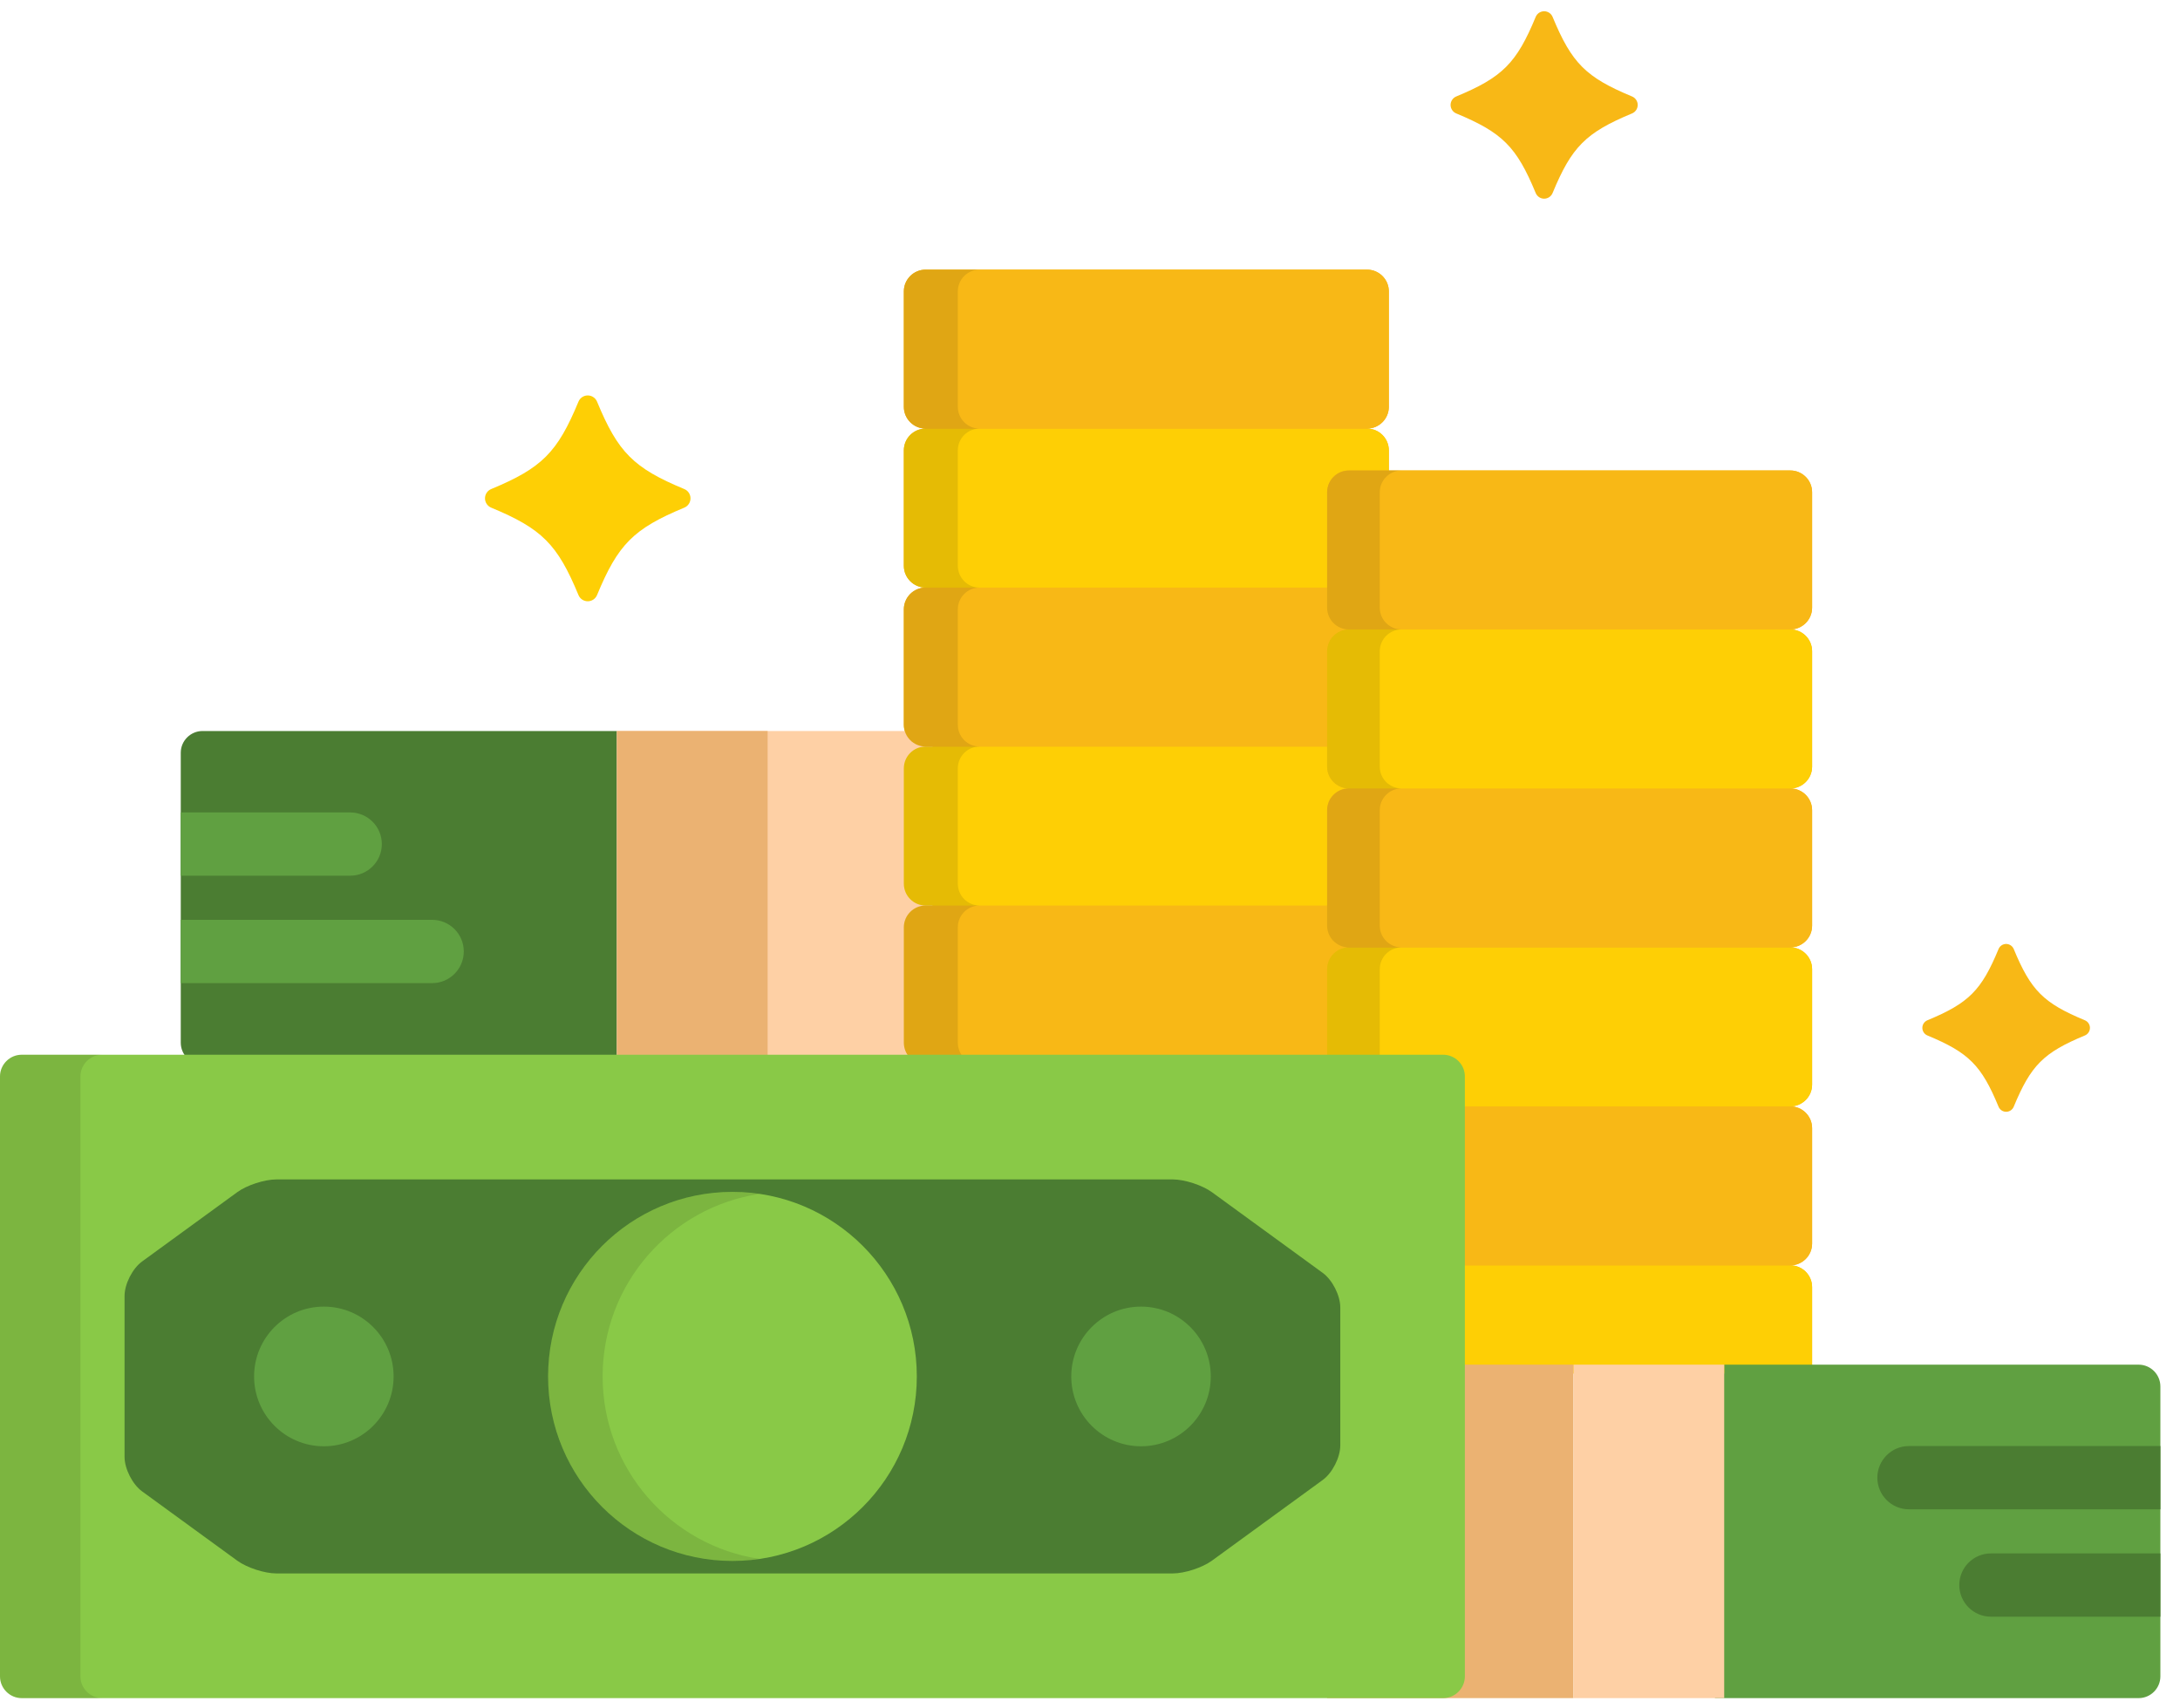 <svg width="74" height="58" viewBox="0 0 74 58" fill="none" xmlns="http://www.w3.org/2000/svg">
<g clip-path="url(#clip0_262_1206)">
<path d="M47.144 13.812V9.892C47.144 9.486 46.812 9.154 46.406 9.154H31.419C31.013 9.154 30.681 9.486 30.681 9.892V13.812C30.681 14.218 31.013 14.551 31.419 14.551C31.013 14.551 30.681 14.883 30.681 15.289V19.209C30.681 19.616 31.013 19.948 31.419 19.948C31.013 19.948 30.681 20.28 30.681 20.687V24.607C30.681 25.013 31.013 25.345 31.419 25.345C31.013 25.345 30.681 25.677 30.681 26.084V30.003C30.681 30.41 31.013 30.742 31.419 30.742C31.013 30.742 30.681 31.075 30.681 31.481V35.401C30.681 35.807 31.013 36.139 31.419 36.139H46.406C46.812 36.139 47.144 35.807 47.144 35.401V31.481C47.144 31.075 46.812 30.742 46.406 30.742C46.812 30.742 47.144 30.41 47.144 30.003V26.084C47.144 25.677 46.812 25.345 46.406 25.345C46.812 25.345 47.144 25.013 47.144 24.607V20.687C47.144 20.28 46.812 19.948 46.406 19.948C46.812 19.948 47.144 19.616 47.144 19.209V15.289C47.144 14.883 46.812 14.551 46.406 14.551C46.812 14.55 47.144 14.218 47.144 13.812Z" fill="#F8B816"/>
<path d="M20.942 24.818H6.874C6.468 24.818 6.136 25.15 6.136 25.556V35.4C6.136 35.806 6.468 36.139 6.874 36.139H20.942V24.818Z" fill="#4B7D32"/>
<rect x="20.942" y="24.818" width="10.712" height="11.321" fill="#FED0A5"/>
<rect x="20.942" y="24.818" width="5.115" height="11.321" fill="#EBB272"/>
<path d="M14.669 31.228H6.136V33.377H14.669C15.262 33.377 15.743 32.895 15.743 32.302C15.743 31.709 15.262 31.228 14.669 31.228Z" fill="#60A041"/>
<path d="M11.887 27.582H6.136V29.73H11.887C12.48 29.73 12.961 29.25 12.961 28.656C12.961 28.063 12.48 27.582 11.887 27.582Z" fill="#60A041"/>
<path d="M47.144 35.401C47.144 35.807 46.812 36.14 46.406 36.14H31.419C31.013 36.14 30.681 35.807 30.681 35.401V31.481C30.681 31.075 31.013 30.743 31.419 30.743H46.406C46.812 30.743 47.144 31.075 47.144 31.481V35.401Z" fill="#F8B816"/>
<path d="M47.144 30.004C47.144 30.41 46.812 30.743 46.406 30.743H31.419C31.013 30.743 30.681 30.41 30.681 30.004V26.084C30.681 25.678 31.013 25.346 31.419 25.346H46.406C46.812 25.346 47.144 25.678 47.144 26.084V30.004Z" fill="#FECF05"/>
<path d="M47.144 24.606C47.144 25.012 46.812 25.345 46.406 25.345H31.419C31.013 25.345 30.681 25.012 30.681 24.606V20.686C30.681 20.28 31.013 19.948 31.419 19.948H46.406C46.812 19.948 47.144 20.28 47.144 20.686V24.606Z" fill="#F8B816"/>
<path d="M47.144 19.209C47.144 19.616 46.812 19.948 46.406 19.948H31.419C31.013 19.948 30.681 19.616 30.681 19.209V15.289C30.681 14.883 31.013 14.551 31.419 14.551H46.406C46.812 14.551 47.144 14.883 47.144 15.289V19.209Z" fill="#FECF05"/>
<path d="M47.144 13.812C47.144 14.218 46.812 14.551 46.406 14.551H31.419C31.013 14.551 30.681 14.219 30.681 13.812V9.892C30.681 9.486 31.013 9.154 31.419 9.154H46.406C46.812 9.154 47.144 9.486 47.144 9.892V13.812Z" fill="#F8B816"/>
<path opacity="0.1" d="M32.513 35.401V31.481C32.513 31.075 32.845 30.742 33.25 30.742C32.845 30.742 32.513 30.41 32.513 30.003V26.084C32.513 25.677 32.845 25.345 33.25 25.345C32.845 25.345 32.513 25.013 32.513 24.607V20.687C32.513 20.28 32.845 19.948 33.25 19.948C32.845 19.948 32.513 19.616 32.513 19.209V15.289C32.513 14.883 32.845 14.551 33.25 14.551C32.845 14.551 32.513 14.219 32.513 13.812V9.892C32.513 9.486 32.845 9.154 33.25 9.154H31.419C31.013 9.154 30.681 9.486 30.681 9.892V13.812C30.681 14.218 31.013 14.551 31.419 14.551C31.013 14.551 30.681 14.883 30.681 15.289V19.209C30.681 19.616 31.013 19.948 31.419 19.948C31.013 19.948 30.681 20.28 30.681 20.687V24.607C30.681 25.013 31.013 25.345 31.419 25.345C31.013 25.345 30.681 25.677 30.681 26.084V30.003C30.681 30.41 31.013 30.742 31.419 30.742C31.013 30.742 30.681 31.075 30.681 31.481V35.401C30.681 35.807 31.013 36.139 31.419 36.139H33.25C32.845 36.139 32.513 35.807 32.513 35.401Z" fill="black"/>
<path d="M61.512 20.631V16.711C61.512 16.305 61.18 15.973 60.775 15.973H45.787C45.381 15.973 45.049 16.305 45.049 16.711V20.631C45.049 21.037 45.381 21.37 45.787 21.37C45.381 21.37 45.049 21.702 45.049 22.108V26.028C45.049 26.434 45.381 26.767 45.787 26.767C45.381 26.767 45.049 27.099 45.049 27.505V31.425C45.049 31.831 45.381 32.164 45.787 32.164C45.381 32.164 45.049 32.496 45.049 32.902V36.822C45.049 37.228 45.381 37.561 45.787 37.561C45.381 37.561 45.049 37.893 45.049 38.3V42.219C45.049 42.626 45.381 42.958 45.787 42.958C45.381 42.958 45.049 43.29 45.049 43.697V46.627H61.512V43.697C61.512 43.29 61.18 42.958 60.774 42.958C61.18 42.958 61.512 42.625 61.512 42.219V38.299C61.512 37.893 61.18 37.561 60.774 37.561C61.18 37.561 61.512 37.228 61.512 36.822V32.902C61.512 32.496 61.18 32.163 60.774 32.163C61.18 32.163 61.512 31.831 61.512 31.425V27.505C61.512 27.099 61.18 26.767 60.774 26.767C61.18 26.767 61.512 26.434 61.512 26.028V22.108C61.512 21.702 61.18 21.369 60.774 21.369C61.18 21.37 61.512 21.037 61.512 20.631H61.512Z" fill="#F8B816"/>
<path d="M61.512 46.628V43.698C61.512 43.291 61.18 42.959 60.775 42.959H45.787C45.381 42.959 45.049 43.291 45.049 43.698V46.628H61.512H61.512Z" fill="#FECF05"/>
<path d="M61.512 42.221C61.512 42.627 61.18 42.959 60.775 42.959H45.787C45.381 42.959 45.049 42.627 45.049 42.221V38.301C45.049 37.895 45.381 37.562 45.787 37.562H60.775C61.18 37.562 61.512 37.894 61.512 38.301V42.221Z" fill="#F8B816"/>
<path d="M61.512 36.824C61.512 37.23 61.18 37.562 60.775 37.562H45.787C45.381 37.562 45.049 37.23 45.049 36.824V32.904C45.049 32.498 45.381 32.165 45.787 32.165H60.775C61.18 32.165 61.512 32.498 61.512 32.904V36.824Z" fill="#FECF05"/>
<path d="M61.512 31.426C61.512 31.833 61.18 32.165 60.775 32.165H45.787C45.381 32.165 45.049 31.833 45.049 31.426V27.506C45.049 27.1 45.381 26.768 45.787 26.768H60.775C61.18 26.768 61.512 27.1 61.512 27.506V31.426Z" fill="#F8B816"/>
<path d="M61.512 26.029C61.512 26.435 61.18 26.768 60.775 26.768H45.787C45.381 26.768 45.049 26.435 45.049 26.029V22.109C45.049 21.703 45.381 21.371 45.787 21.371H60.775C61.18 21.371 61.512 21.703 61.512 22.109V26.029Z" fill="#FECF05"/>
<path d="M61.512 20.631C61.512 21.037 61.18 21.37 60.775 21.37H45.787C45.381 21.37 45.049 21.037 45.049 20.631V16.711C45.049 16.305 45.381 15.973 45.787 15.973H60.775C61.18 15.973 61.512 16.305 61.512 16.711V20.631Z" fill="#F8B816"/>
<path opacity="0.1" d="M47.574 42.958C47.168 42.958 46.836 42.626 46.836 42.219V38.3C46.836 37.893 47.168 37.561 47.574 37.561C47.168 37.561 46.836 37.229 46.836 36.822V32.903C46.836 32.496 47.168 32.164 47.574 32.164C47.168 32.164 46.836 31.831 46.836 31.425V27.505C46.836 27.099 47.168 26.767 47.574 26.767C47.168 26.767 46.836 26.434 46.836 26.028V22.108C46.836 21.702 47.168 21.37 47.574 21.37C47.168 21.37 46.836 21.037 46.836 20.631V16.711C46.836 16.305 47.168 15.973 47.574 15.973H45.787C45.381 15.973 45.049 16.305 45.049 16.711V20.631C45.049 21.037 45.381 21.37 45.787 21.37C45.381 21.37 45.049 21.702 45.049 22.108V26.028C45.049 26.434 45.381 26.767 45.787 26.767C45.381 26.767 45.049 27.099 45.049 27.505V31.425C45.049 31.831 45.381 32.164 45.787 32.164C45.381 32.164 45.049 32.496 45.049 32.903V36.822C45.049 37.229 45.381 37.561 45.787 37.561C45.381 37.561 45.049 37.893 45.049 38.3V42.219C45.049 42.626 45.381 42.958 45.787 42.958C45.381 42.958 45.049 43.29 45.049 43.697V46.627H46.836V43.697C46.836 43.291 47.168 42.958 47.574 42.958Z" fill="black"/>
<path d="M52.416 6.745C52.29 6.745 52.177 6.669 52.129 6.552C51.479 4.981 51 4.502 49.432 3.851C49.316 3.803 49.24 3.689 49.24 3.563C49.24 3.437 49.316 3.324 49.432 3.275C51 2.625 51.479 2.145 52.129 0.574C52.177 0.458 52.29 0.382 52.416 0.382C52.542 0.382 52.655 0.458 52.703 0.574C53.353 2.145 53.832 2.625 55.4 3.275C55.516 3.323 55.592 3.437 55.592 3.563C55.592 3.689 55.516 3.803 55.4 3.851C53.832 4.502 53.353 4.981 52.703 6.552C52.655 6.669 52.542 6.745 52.416 6.745Z" fill="#F8B816"/>
<path d="M68.098 37.745C67.986 37.745 67.884 37.677 67.841 37.573C67.259 36.166 66.831 35.737 65.426 35.154C65.322 35.111 65.254 35.009 65.254 34.896C65.254 34.783 65.322 34.681 65.426 34.638C66.831 34.055 67.259 33.626 67.841 32.219C67.884 32.115 67.986 32.047 68.098 32.047C68.211 32.047 68.312 32.115 68.356 32.219C68.937 33.626 69.366 34.055 70.771 34.638C70.875 34.681 70.943 34.783 70.943 34.896C70.943 35.009 70.875 35.111 70.771 35.154C69.366 35.737 68.938 36.166 68.356 37.573C68.313 37.677 68.211 37.745 68.098 37.745H68.098Z" fill="#F8B816"/>
<path d="M19.951 20.413C19.813 20.413 19.689 20.33 19.636 20.202C18.922 18.477 18.396 17.95 16.674 17.235C16.546 17.182 16.463 17.057 16.463 16.919C16.463 16.78 16.546 16.656 16.674 16.603C18.396 15.888 18.922 15.361 19.636 13.636C19.689 13.508 19.813 13.425 19.951 13.425C20.089 13.425 20.214 13.508 20.267 13.636C20.98 15.361 21.506 15.888 23.228 16.603C23.356 16.656 23.439 16.78 23.439 16.919C23.439 17.057 23.356 17.182 23.228 17.235C21.506 17.95 20.98 18.477 20.267 20.202C20.214 20.33 20.089 20.413 19.951 20.413Z" fill="#FECF05"/>
<path d="M72.596 46.33H58.528V46.628H58.213V57.651H72.596C73.002 57.651 73.334 57.319 73.334 56.912V47.069C73.334 46.663 73.002 46.33 72.596 46.33V46.33Z" fill="#60A041"/>
<rect x="45.048" y="46.33" width="8.363" height="11.321" fill="#EBB272"/>
<rect x="53.413" y="46.33" width="5.115" height="11.321" fill="#FED0A5"/>
<path d="M73.334 49.093H64.8C64.207 49.093 63.726 49.574 63.726 50.167C63.726 50.76 64.207 51.241 64.8 51.241H73.334V49.093Z" fill="#4B7D32"/>
<path d="M73.333 52.738H67.582C66.989 52.738 66.508 53.219 66.508 53.812C66.508 54.405 66.989 54.886 67.582 54.886H73.333V52.738Z" fill="#4B7D32"/>
<path d="M49.725 56.912C49.725 57.318 49.393 57.651 48.987 57.651H0.738C0.332 57.651 0 57.318 0 56.912V36.546C0 36.14 0.332 35.808 0.738 35.808H48.987C49.393 35.808 49.725 36.14 49.725 36.546V56.912Z" fill="#89C947"/>
<path opacity="0.1" d="M2.73 56.912V36.546C2.73 36.14 3.062 35.808 3.468 35.808H0.738C0.332 35.808 0 36.14 0 36.546V56.912C0 57.318 0.332 57.651 0.738 57.651H3.468C3.062 57.65 2.73 57.318 2.73 56.912Z" fill="black"/>
<path d="M9.385 40.041C8.979 40.041 8.379 40.236 8.051 40.476L4.825 42.826C4.496 43.065 4.228 43.593 4.228 43.999V49.459C4.228 49.866 4.496 50.394 4.825 50.633L8.051 52.983C8.379 53.222 8.979 53.418 9.385 53.418H39.807C40.213 53.418 40.813 53.222 41.141 52.983L44.9 50.245C45.228 50.006 45.496 49.478 45.496 49.072V44.388C45.496 43.981 45.228 43.453 44.9 43.214L41.141 40.476C40.813 40.237 40.213 40.041 39.807 40.041H9.385V40.041V40.041Z" fill="#4B7D32"/>
<ellipse cx="24.863" cy="46.729" rx="6.258" ry="6.265" fill="#89C947"/>
<path opacity="0.1" d="M20.456 46.729C20.456 43.587 22.766 40.986 25.779 40.534C25.48 40.489 25.174 40.464 24.863 40.464C21.407 40.464 18.605 43.269 18.605 46.729C18.605 50.189 21.407 52.994 24.863 52.994C25.174 52.994 25.48 52.969 25.779 52.924C22.766 52.472 20.456 49.871 20.456 46.729L20.456 46.729Z" fill="black"/>
<ellipse cx="10.993" cy="46.73" rx="2.368" ry="2.371" fill="#60A041"/>
<ellipse cx="38.732" cy="46.73" rx="2.368" ry="2.371" fill="#60A041"/>
</g>
<defs>
<clipPath id="clip0_262_1206">
<rect width="73.334" height="57.269" fill="white" transform="translate(0 0.382)"/>
</clipPath>
</defs>
</svg>
